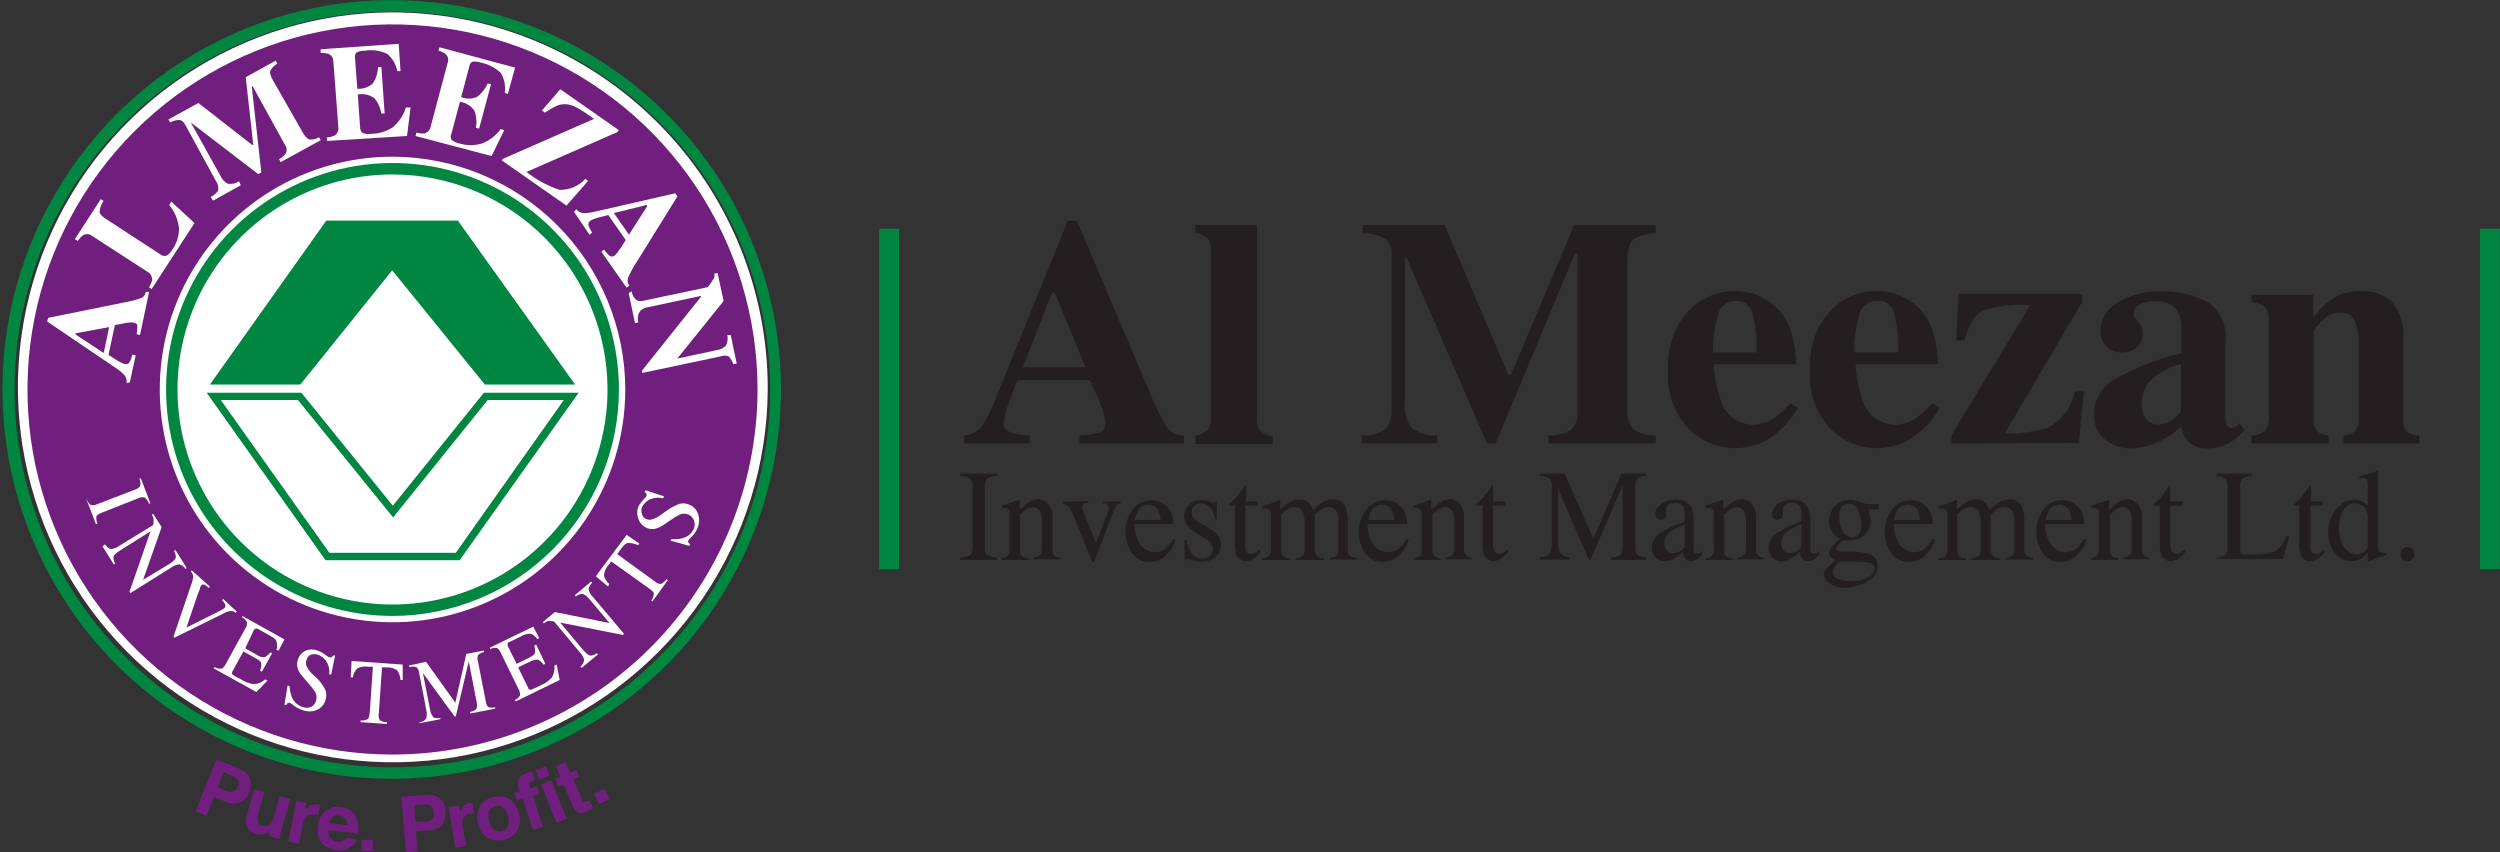 <svg width="176" height="60" viewBox="0 0 176 60" fill="none" xmlns="http://www.w3.org/2000/svg">
<rect x="0" y="0" width="176" height="60" fill="#333333" stroke="none"/>
<g clip-path="url(#clip0_4355_34910)">
<g clip-path="url(#clip1_4355_34910)">
<path d="M54.048 27.495C54.003 32.706 52.417 37.787 49.49 42.098C46.562 46.409 42.424 49.757 37.598 51.72C32.771 53.683 27.471 54.173 22.367 53.129C17.262 52.085 12.58 49.553 8.912 45.852C5.243 42.152 2.752 37.448 1.752 32.334C0.752 27.219 1.288 21.923 3.292 17.113C5.296 12.303 8.679 8.194 13.014 5.303C17.35 2.412 22.444 0.87 27.654 0.87C31.136 0.882 34.581 1.582 37.792 2.927C41.004 4.272 43.919 6.238 46.37 8.711C48.821 11.183 50.761 14.115 52.079 17.338C53.396 20.562 54.066 24.013 54.048 27.495Z" fill="white"/>
<path fill-rule="evenodd" clip-rule="evenodd" d="M2.076 27.419C2.076 22.362 3.575 17.418 6.385 13.212C9.194 9.007 13.187 5.73 17.859 3.794C22.531 1.859 27.672 1.352 32.632 2.339C37.592 3.326 42.148 5.761 45.723 9.337C49.299 12.914 51.734 17.47 52.721 22.43C53.707 27.391 53.201 32.532 51.266 37.205C49.331 41.877 46.053 45.871 41.849 48.681C37.644 51.491 32.701 52.991 27.644 52.991C20.864 52.988 14.362 50.293 9.568 45.498C4.773 40.703 2.079 34.2 2.076 27.419Z" fill="#711F7E"/>
<path d="M27.643 53.121C22.56 53.123 17.591 51.618 13.363 48.795C9.136 45.972 5.84 41.959 3.893 37.262C1.947 32.566 1.436 27.398 2.427 22.412C3.417 17.425 5.864 12.845 9.457 9.249C13.051 5.653 17.63 3.205 22.615 2.212C27.601 1.219 32.768 1.728 37.465 3.673C42.161 5.618 46.175 8.912 48.999 13.139C51.824 17.366 53.331 22.335 53.331 27.419C53.325 34.232 50.618 40.764 45.802 45.583C40.986 50.401 34.456 53.112 27.643 53.121ZM27.643 1.967C22.609 1.963 17.687 3.452 13.499 6.246C9.311 9.04 6.046 13.014 4.117 17.664C2.187 22.314 1.68 27.433 2.659 32.371C3.639 37.31 6.061 41.847 9.619 45.409C13.177 48.97 17.712 51.397 22.649 52.38C27.586 53.364 32.704 52.861 37.356 50.936C42.007 49.01 45.983 45.748 48.78 41.562C51.577 37.376 53.071 32.454 53.071 27.419C53.068 20.674 50.389 14.205 45.621 9.433C40.854 4.661 34.388 1.976 27.643 1.967Z" fill="#711F7E"/>
<path d="M11.138 27.419C11.138 24.154 12.106 20.962 13.919 18.248C15.733 15.533 18.311 13.417 21.327 12.168C24.343 10.918 27.662 10.591 30.864 11.228C34.065 11.865 37.006 13.438 39.315 15.746C41.623 18.055 43.195 20.996 43.832 24.198C44.469 27.401 44.142 30.72 42.893 33.736C41.644 36.753 39.528 39.331 36.814 41.145C34.099 42.959 30.908 43.927 27.643 43.927C23.267 43.924 19.07 42.184 15.975 39.089C12.88 35.993 11.141 31.796 11.138 27.419Z" fill="white"/>
<path d="M27.644 44.068C24.351 44.073 21.13 43.1 18.389 41.273C15.649 39.446 13.512 36.847 12.248 33.806C10.985 30.764 10.652 27.416 11.292 24.184C11.932 20.953 13.516 17.985 15.843 15.654C18.171 13.323 21.137 11.736 24.366 11.091C27.596 10.447 30.945 10.776 33.988 12.035C37.031 13.295 39.632 15.429 41.462 18.167C43.292 20.905 44.269 24.125 44.269 27.419C44.266 31.83 42.514 36.06 39.398 39.181C36.281 42.302 32.054 44.06 27.644 44.068ZM27.644 11.031C24.402 11.029 21.233 11.988 18.537 13.787C15.841 15.587 13.739 18.146 12.497 21.14C11.255 24.134 10.929 27.43 11.56 30.61C12.191 33.789 13.751 36.711 16.042 39.004C18.334 41.297 21.253 42.859 24.432 43.492C27.611 44.125 30.906 43.801 33.901 42.561C36.896 41.321 39.456 39.221 41.257 36.525C43.058 33.83 44.019 30.661 44.019 27.419C44.014 23.076 42.287 18.913 39.217 15.841C36.148 12.769 31.986 11.04 27.644 11.031Z" fill="#711F7E"/>
<path d="M27.644 54.827C22.221 54.84 16.916 53.243 12.401 50.239C7.886 47.236 4.363 42.96 2.279 37.953C0.194 32.946 -0.358 27.433 0.692 22.112C1.743 16.791 4.347 11.901 8.177 8.061C12.007 4.222 16.89 1.605 22.208 0.542C27.526 -0.521 33.039 0.018 38.051 2.091C43.062 4.163 47.346 7.676 50.36 12.185C53.374 16.694 54.983 21.995 54.983 27.419C54.974 34.674 52.093 41.63 46.97 46.767C41.846 51.903 34.898 54.801 27.644 54.827ZM27.644 0.815C22.382 0.811 17.237 2.367 12.859 5.288C8.482 8.209 5.069 12.362 3.052 17.223C1.036 22.084 0.506 27.433 1.53 32.596C2.554 37.758 5.086 42.5 8.805 46.223C12.524 49.946 17.264 52.482 22.424 53.51C27.585 54.538 32.935 54.013 37.796 52C42.658 49.987 46.814 46.577 49.738 42.201C52.662 37.826 54.222 32.681 54.222 27.419C54.217 20.369 51.415 13.608 46.433 8.621C41.45 3.634 34.693 0.826 27.644 0.815Z" fill="#008641"/>
<path d="M27.643 43.362C24.49 43.364 21.407 42.431 18.784 40.68C16.162 38.929 14.117 36.44 12.908 33.527C11.7 30.614 11.383 27.409 11.997 24.315C12.611 21.222 14.128 18.38 16.357 16.149C18.586 13.919 21.426 12.399 24.519 11.783C27.611 11.167 30.817 11.482 33.73 12.689C36.644 13.895 39.134 15.938 40.886 18.56C42.638 21.182 43.573 24.265 43.573 27.419C43.571 31.644 41.892 35.696 38.905 38.685C35.919 41.674 31.869 43.356 27.643 43.362ZM27.643 12.28C24.649 12.278 21.722 13.164 19.231 14.826C16.74 16.488 14.799 18.852 13.651 21.618C12.504 24.384 12.203 27.428 12.786 30.366C13.368 33.303 14.809 36.001 16.926 38.12C19.042 40.238 21.739 41.681 24.676 42.266C27.612 42.851 30.656 42.552 33.423 41.406C36.189 40.261 38.554 38.32 40.218 35.831C41.881 33.341 42.769 30.413 42.769 27.419C42.764 23.407 41.168 19.562 38.333 16.724C35.498 13.887 31.654 12.289 27.643 12.28Z" fill="#008641"/>
<path d="M32.359 39.438H22.917L14.55 27.647H21.211L21.287 27.734L27.654 35.602L34.066 27.647H40.737L32.359 39.438ZM23.188 38.917H32.088L39.694 28.158H34.337L27.676 36.428L20.972 28.158H15.539L23.188 38.917Z" fill="#008641"/>
<path fill-rule="evenodd" clip-rule="evenodd" d="M32.229 15.66L40.238 26.941H34.196L27.622 18.823L21.091 26.941H15.05L23.058 15.66H32.229Z" fill="#008641"/>
<path d="M40.487 27.071H34.131L27.611 19.029L21.145 27.071H14.778L22.971 15.53H32.272V15.584L40.487 27.071ZM34.25 26.81H39.987L32.164 15.791H23.123L15.299 26.81H21.026L27.622 18.616L34.25 26.81Z" fill="#008641"/>
<path fill-rule="evenodd" clip-rule="evenodd" d="M6.085 35.113C6.146 35.28 6.247 35.429 6.378 35.548C6.535 35.59 6.702 35.57 6.846 35.493L9.497 34.472C9.714 34.385 9.845 34.298 9.877 34.2C9.904 34.026 9.877 33.848 9.801 33.69H9.921L10.595 35.45H10.486C10.431 35.283 10.329 35.136 10.193 35.026C10.036 34.983 9.868 35.003 9.725 35.081L7.172 36.091C6.944 36.178 6.813 36.276 6.781 36.363C6.766 36.54 6.792 36.719 6.857 36.885H6.748L6.074 35.124L6.085 35.113Z" fill="white"/>
<path fill-rule="evenodd" clip-rule="evenodd" d="M7.389 38.319C7.552 38.536 7.693 38.645 7.813 38.656C8.03 38.631 8.236 38.549 8.411 38.417L10.801 36.95V36.83C10.825 36.727 10.825 36.619 10.801 36.515C10.785 36.418 10.748 36.325 10.693 36.243L10.79 36.178L11.377 37.113L10.073 40.819L11.877 39.732C12.181 39.547 12.344 39.384 12.377 39.243C12.382 39.081 12.337 38.921 12.246 38.786L12.355 38.721L13.148 39.993L13.05 40.047C12.951 39.9 12.806 39.789 12.638 39.732C12.415 39.747 12.203 39.831 12.029 39.971L9.182 41.753L9.117 41.656L10.595 37.406L8.487 38.732C8.193 38.906 8.019 39.069 7.987 39.221C7.983 39.378 8.024 39.533 8.106 39.667L8.009 39.732L7.215 38.46L7.389 38.319Z" fill="white"/>
<path fill-rule="evenodd" clip-rule="evenodd" d="M14.778 41.297L14.702 41.395C14.625 41.314 14.537 41.244 14.441 41.188C14.406 41.159 14.362 41.143 14.316 41.143C14.27 41.143 14.226 41.159 14.191 41.188C14.139 41.244 14.102 41.311 14.082 41.384C14.082 41.482 13.985 41.645 13.909 41.873L13.126 44.177L15.419 43.036L15.68 42.894C15.733 42.867 15.781 42.83 15.821 42.786C15.853 42.745 15.87 42.696 15.87 42.644C15.87 42.593 15.853 42.543 15.821 42.503C15.775 42.41 15.712 42.325 15.636 42.253L15.712 42.166L16.669 43.057L16.593 43.144C16.512 43.069 16.409 43.023 16.299 43.014C16.107 43.019 15.919 43.075 15.756 43.177L12.279 44.894L12.213 44.829L13.452 41.188C13.534 40.987 13.585 40.774 13.604 40.558C13.582 40.434 13.521 40.319 13.43 40.232L13.507 40.156L14.778 41.297Z" fill="white"/>
<path fill-rule="evenodd" clip-rule="evenodd" d="M15.115 46.97C15.259 47.044 15.42 47.081 15.582 47.078C15.669 47.078 15.778 46.948 15.897 46.742L17.266 44.253C17.357 44.127 17.403 43.974 17.397 43.818C17.323 43.67 17.205 43.549 17.06 43.471V43.362L20.026 45.014L19.602 45.818L19.461 45.742C19.528 45.548 19.528 45.338 19.461 45.144C19.461 45.025 19.222 44.872 18.896 44.688L18.136 44.264C18.079 44.243 18.018 44.243 17.962 44.264C17.918 44.3 17.881 44.345 17.853 44.394L17.266 45.644L18.114 46.122C18.265 46.231 18.45 46.281 18.635 46.264C18.791 46.184 18.925 46.069 19.027 45.927L19.157 45.992L18.44 47.285L18.309 47.209C18.386 47.05 18.412 46.872 18.386 46.698C18.386 46.59 18.255 46.47 17.994 46.34L17.136 45.861L16.375 47.242C16.347 47.279 16.332 47.325 16.332 47.372C16.332 47.419 16.347 47.465 16.375 47.502C16.56 47.621 16.752 47.726 16.951 47.818C17.224 47.995 17.532 48.114 17.853 48.165C18.156 48.155 18.446 48.035 18.668 47.828L18.831 47.915L18.049 48.719L15.028 47.046L15.115 46.97Z" fill="white"/>
<path fill-rule="evenodd" clip-rule="evenodd" d="M20.385 48.307C20.398 48.571 20.453 48.831 20.548 49.078C20.616 49.245 20.721 49.394 20.854 49.514C20.988 49.635 21.147 49.723 21.319 49.774C21.501 49.844 21.703 49.844 21.884 49.774C21.975 49.728 22.054 49.664 22.118 49.585C22.182 49.506 22.228 49.415 22.254 49.317C22.312 49.122 22.292 48.912 22.2 48.73C22.059 48.52 21.903 48.32 21.732 48.133L21.298 47.622C21.184 47.498 21.089 47.359 21.015 47.209C20.909 46.989 20.886 46.738 20.95 46.503C20.988 46.357 21.056 46.221 21.15 46.103C21.243 45.985 21.36 45.888 21.493 45.818C21.637 45.755 21.793 45.723 21.95 45.723C22.107 45.723 22.262 45.755 22.406 45.818C22.574 45.88 22.732 45.968 22.873 46.079C22.967 46.156 23.069 46.221 23.178 46.274C23.233 46.296 23.296 46.296 23.351 46.274C23.393 46.236 23.429 46.192 23.46 46.144H23.59L23.319 47.481H23.178C23.22 47.145 23.139 46.805 22.949 46.524C22.807 46.323 22.606 46.171 22.373 46.09C22.215 46.035 22.043 46.035 21.884 46.09C21.81 46.122 21.743 46.171 21.691 46.233C21.638 46.296 21.6 46.369 21.58 46.448C21.526 46.592 21.526 46.75 21.58 46.894C21.665 47.074 21.778 47.24 21.917 47.383L22.384 47.818C22.599 48.051 22.778 48.315 22.917 48.6C22.991 48.822 22.991 49.062 22.917 49.285C22.873 49.438 22.795 49.58 22.69 49.7C22.585 49.821 22.455 49.916 22.308 49.98C21.985 50.113 21.624 50.117 21.298 49.991C21.096 49.926 20.906 49.831 20.733 49.709C20.637 49.623 20.531 49.55 20.418 49.491C20.392 49.478 20.364 49.471 20.336 49.471C20.308 49.471 20.28 49.478 20.255 49.491C20.216 49.528 20.186 49.572 20.168 49.622H20.026L20.244 48.263L20.385 48.307Z" fill="white"/>
<path fill-rule="evenodd" clip-rule="evenodd" d="M24.753 46.535L28.35 46.785V47.872H28.198C28.184 47.626 28.101 47.389 27.959 47.187C27.747 47.046 27.496 46.974 27.241 46.981H26.894L26.666 50.241C26.632 50.401 26.659 50.568 26.742 50.708C26.896 50.791 27.067 50.839 27.241 50.85V50.969L25.383 50.839V50.719C25.56 50.742 25.739 50.707 25.894 50.621C25.97 50.556 26.014 50.393 26.035 50.111L26.253 46.937H25.905C25.653 46.895 25.395 46.933 25.166 47.046C24.988 47.217 24.873 47.443 24.84 47.687H24.688L24.753 46.535Z" fill="white"/>
<path fill-rule="evenodd" clip-rule="evenodd" d="M29.534 50.86C29.717 50.827 29.882 50.731 30.001 50.589C30.061 50.375 30.061 50.15 30.001 49.937L29.512 47.393C29.503 47.233 29.433 47.081 29.317 46.97C29.151 46.914 28.972 46.914 28.806 46.97V46.85L29.991 46.589L32.055 49.469L32.827 46.035L34.076 45.796V45.905C33.917 45.934 33.769 46.009 33.653 46.122C33.599 46.269 33.599 46.431 33.653 46.578L34.196 49.361C34.207 49.519 34.272 49.668 34.38 49.784C34.536 49.832 34.703 49.832 34.859 49.784V49.893L33.098 50.23V50.121C33.348 50.056 33.5 49.98 33.544 49.893C33.596 49.723 33.596 49.541 33.544 49.371L33.001 46.557L32.088 50.436H32.001L29.773 47.383L30.262 49.882C30.284 50.119 30.379 50.343 30.534 50.523C30.686 50.571 30.849 50.571 31.001 50.523V50.632L29.534 50.914V50.86Z" fill="white"/>
<path fill-rule="evenodd" clip-rule="evenodd" d="M36.249 49.285C36.393 49.211 36.517 49.103 36.608 48.97C36.628 48.814 36.594 48.657 36.51 48.524L35.261 45.97C35.163 45.764 35.065 45.644 34.978 45.622C34.815 45.597 34.647 45.623 34.5 45.699V45.59L37.542 44.112L37.966 44.927L37.814 44.992C37.713 44.814 37.551 44.679 37.358 44.612C37.107 44.607 36.86 44.679 36.651 44.818L35.88 45.188C35.793 45.188 35.75 45.275 35.739 45.307C35.728 45.361 35.728 45.416 35.739 45.47L36.369 46.731L37.249 46.307C37.488 46.188 37.63 46.068 37.662 45.97C37.687 45.794 37.668 45.615 37.608 45.449L37.749 45.383L38.39 46.731L38.26 46.796C38.167 46.645 38.036 46.521 37.879 46.438C37.771 46.438 37.608 46.438 37.358 46.557L36.478 46.981L37.173 48.404C37.173 48.513 37.293 48.568 37.38 48.557C37.603 48.473 37.821 48.375 38.032 48.263C38.334 48.14 38.608 47.955 38.836 47.72C38.997 47.464 39.066 47.161 39.031 46.861L39.194 46.785L39.401 47.872L36.304 49.383L36.249 49.285Z" fill="white"/>
<path fill-rule="evenodd" clip-rule="evenodd" d="M40.857 46.926C41.001 46.813 41.098 46.651 41.129 46.47C41.074 46.255 40.961 46.059 40.803 45.905L38.988 43.731H38.857C38.754 43.709 38.646 43.709 38.542 43.731C38.452 43.769 38.367 43.82 38.292 43.884L38.216 43.797L39.053 43.09L42.91 43.862L41.541 42.232C41.313 41.96 41.129 41.819 40.976 41.808C40.816 41.823 40.664 41.888 40.542 41.993L40.466 41.906L41.617 40.938L41.694 41.036C41.554 41.147 41.461 41.306 41.433 41.482C41.481 41.699 41.595 41.896 41.759 42.047L43.932 44.623L43.845 44.699L39.433 43.829L41.031 45.731C41.263 46.006 41.447 46.148 41.585 46.155C41.745 46.145 41.897 46.084 42.02 45.981L42.096 46.068L40.944 47.024L40.857 46.926Z" fill="white"/>
<path fill-rule="evenodd" clip-rule="evenodd" d="M41.943 40.569L44.117 37.656L45.008 38.265L44.921 38.384C44.703 38.271 44.459 38.218 44.214 38.232C44.062 38.232 43.877 38.395 43.66 38.721L43.454 39.015L46.094 40.927C46.152 40.986 46.222 41.033 46.298 41.065C46.375 41.097 46.457 41.113 46.54 41.112C46.69 41.03 46.82 40.915 46.92 40.775L47.018 40.84L45.931 42.34L45.844 42.275C45.957 42.136 46.022 41.965 46.029 41.786C46.029 41.688 45.899 41.569 45.67 41.406L43.03 39.526L42.813 39.808C42.646 40 42.544 40.24 42.519 40.493C42.568 40.735 42.699 40.954 42.889 41.112L42.813 41.297L41.943 40.569Z" fill="white"/>
<path fill-rule="evenodd" clip-rule="evenodd" d="M47.279 37.95C47.542 37.976 47.807 37.954 48.061 37.885C48.238 37.84 48.401 37.755 48.539 37.636C48.676 37.517 48.785 37.368 48.855 37.2C48.924 37.022 48.924 36.824 48.855 36.646C48.824 36.549 48.772 36.461 48.702 36.388C48.632 36.315 48.547 36.258 48.453 36.222C48.36 36.182 48.26 36.161 48.159 36.161C48.058 36.161 47.959 36.182 47.866 36.222C47.638 36.334 47.42 36.464 47.214 36.613L46.725 36.95C46.587 37.045 46.437 37.122 46.279 37.178C46.045 37.271 45.785 37.271 45.551 37.178C45.415 37.121 45.291 37.037 45.189 36.93C45.086 36.824 45.006 36.697 44.954 36.559C44.893 36.414 44.861 36.259 44.861 36.102C44.861 35.946 44.893 35.79 44.954 35.646C45.033 35.484 45.14 35.337 45.269 35.211L45.508 34.94C45.521 34.912 45.528 34.883 45.528 34.852C45.528 34.822 45.521 34.793 45.508 34.766C45.477 34.714 45.437 34.67 45.388 34.635L45.443 34.516L46.747 34.94L46.681 35.081C46.349 34.998 45.999 35.036 45.693 35.189C45.477 35.308 45.302 35.49 45.193 35.711C45.139 35.866 45.139 36.034 45.193 36.189C45.213 36.27 45.252 36.344 45.307 36.407C45.362 36.469 45.431 36.517 45.508 36.548C45.651 36.602 45.81 36.602 45.953 36.548C46.142 36.488 46.318 36.396 46.475 36.276L47.018 35.896C47.279 35.713 47.565 35.566 47.866 35.461C48.096 35.412 48.337 35.438 48.55 35.537C48.696 35.6 48.825 35.694 48.93 35.812C49.035 35.931 49.113 36.07 49.159 36.222C49.259 36.561 49.228 36.926 49.072 37.243C48.988 37.439 48.866 37.617 48.713 37.765C48.621 37.847 48.538 37.938 48.464 38.037C48.448 38.061 48.44 38.089 48.44 38.118C48.44 38.147 48.448 38.175 48.464 38.2C48.498 38.242 48.538 38.278 48.583 38.308L48.518 38.428L47.203 38.059L47.279 37.95Z" fill="white"/>
<path fill-rule="evenodd" clip-rule="evenodd" d="M7.683 23.029L5.325 23.463V23.55L7.302 24.854L7.683 23.029ZM8.91 26.963C8.928 26.853 8.919 26.741 8.885 26.635C8.851 26.529 8.793 26.433 8.715 26.354C8.5 26.147 8.263 25.965 8.009 25.811L3.325 22.637L3.39 22.377L8.747 21.29C9.15 21.224 9.547 21.122 9.932 20.985C10.02 20.949 10.097 20.889 10.155 20.813C10.212 20.736 10.248 20.646 10.258 20.551H10.497L9.856 23.583L9.617 23.529C9.66 23.329 9.678 23.124 9.671 22.92C9.671 22.811 9.552 22.746 9.399 22.713C9.281 22.691 9.159 22.691 9.041 22.713C8.927 22.724 8.815 22.742 8.704 22.768L8.085 22.887L7.639 24.985L8.302 25.409C8.457 25.508 8.625 25.584 8.802 25.637C8.943 25.637 9.052 25.637 9.16 25.43C9.234 25.283 9.285 25.125 9.312 24.963L9.552 25.017L9.139 26.919L8.91 26.963Z" fill="white"/>
<path fill-rule="evenodd" clip-rule="evenodd" d="M10.486 20.214C10.601 20.059 10.679 19.881 10.714 19.692C10.714 19.579 10.684 19.468 10.627 19.37C10.57 19.273 10.487 19.192 10.388 19.138L6.498 16.616C6.413 16.546 6.309 16.501 6.199 16.487C6.09 16.474 5.978 16.492 5.879 16.54C5.716 16.651 5.578 16.796 5.476 16.964L5.27 16.834L7.096 14.019L7.291 14.149C7.134 14.371 7.037 14.629 7.009 14.899C7.009 15.062 7.182 15.247 7.508 15.443L11.29 17.91C11.35 17.962 11.423 17.997 11.501 18.012C11.579 18.028 11.66 18.022 11.735 17.997C11.917 17.875 12.066 17.71 12.17 17.518C12.448 17.095 12.599 16.601 12.605 16.095C12.545 15.483 12.303 14.904 11.909 14.432L12.061 14.193L13.691 15.704L10.671 20.355L10.486 20.214Z" fill="white"/>
<path fill-rule="evenodd" clip-rule="evenodd" d="M14.832 13.867C15.147 13.693 15.332 13.519 15.365 13.356C15.391 13.153 15.34 12.948 15.223 12.78L13.05 8.803C12.92 8.575 12.779 8.455 12.637 8.444C12.406 8.451 12.179 8.51 11.975 8.618L11.855 8.412L13.963 7.249L17.755 10.205H17.831L17.299 5.434L19.407 4.271L19.526 4.477C19.322 4.592 19.152 4.761 19.038 4.967C18.972 5.108 19.038 5.336 19.222 5.662L21.298 9.303C21.472 9.607 21.635 9.781 21.787 9.824C22.023 9.84 22.258 9.784 22.46 9.661L22.58 9.868L19.766 11.411L19.646 11.204C19.841 11.096 20.012 10.948 20.146 10.77C20.18 10.67 20.189 10.563 20.172 10.459C20.155 10.354 20.112 10.256 20.048 10.172L17.788 6.075H17.723L18.396 12.139L18.179 12.259L13.431 8.618L15.539 12.411C15.642 12.632 15.813 12.815 16.028 12.932C16.308 12.982 16.597 12.92 16.832 12.759L16.951 13.041L14.995 14.128L14.832 13.867Z" fill="white"/>
<path fill-rule="evenodd" clip-rule="evenodd" d="M23.015 9.922V9.672C23.216 9.669 23.414 9.617 23.591 9.52C23.677 9.453 23.744 9.365 23.784 9.263C23.824 9.162 23.836 9.052 23.819 8.944L23.471 4.347C23.474 4.236 23.447 4.127 23.391 4.031C23.335 3.935 23.254 3.856 23.156 3.804C22.968 3.739 22.768 3.713 22.569 3.728V3.467L28.068 3.086L28.198 5.01H27.97C27.882 4.535 27.632 4.105 27.264 3.793C26.76 3.553 26.194 3.477 25.645 3.575C25.451 3.569 25.26 3.614 25.09 3.706C25.047 3.756 25.016 3.815 24.999 3.879C24.982 3.943 24.98 4.01 24.992 4.075L25.155 6.249C25.352 6.264 25.55 6.238 25.736 6.175C25.923 6.111 26.095 6.011 26.242 5.879C26.472 5.538 26.6 5.139 26.612 4.727H26.851L27.079 7.988H26.84C26.786 7.584 26.612 7.205 26.34 6.901C26.174 6.784 25.987 6.702 25.789 6.659C25.591 6.616 25.387 6.613 25.188 6.651L25.351 8.955C25.347 9.033 25.362 9.112 25.394 9.184C25.426 9.255 25.475 9.318 25.536 9.368C25.743 9.435 25.962 9.453 26.177 9.422C26.699 9.409 27.206 9.251 27.644 8.966C28.087 8.601 28.412 8.113 28.578 7.564H28.904L28.654 9.574L23.015 9.922Z" fill="white"/>
<path fill-rule="evenodd" clip-rule="evenodd" d="M29.252 9.575L29.317 9.335C29.511 9.391 29.714 9.41 29.915 9.39C30.018 9.353 30.11 9.289 30.18 9.205C30.251 9.121 30.298 9.02 30.317 8.912L31.512 4.434C31.555 4.332 31.567 4.22 31.545 4.112C31.524 4.003 31.471 3.904 31.393 3.826C31.239 3.703 31.061 3.614 30.871 3.565L30.936 3.326L36.261 4.76L35.75 6.619L35.533 6.521C35.603 6.043 35.507 5.556 35.261 5.141C34.863 4.757 34.36 4.499 33.816 4.402C33.636 4.334 33.441 4.315 33.251 4.347C33.194 4.38 33.145 4.425 33.109 4.48C33.074 4.535 33.051 4.597 33.044 4.662L32.468 6.836C32.816 6.978 33.207 6.978 33.555 6.836C33.899 6.591 34.169 6.256 34.337 5.869L34.566 5.934L33.729 9.053L33.501 8.999C33.582 8.591 33.544 8.168 33.392 7.781C33.273 7.616 33.123 7.476 32.949 7.37C32.776 7.264 32.583 7.193 32.381 7.162L31.784 9.401C31.747 9.467 31.727 9.542 31.727 9.618C31.727 9.694 31.747 9.769 31.784 9.835C31.953 9.975 32.155 10.069 32.371 10.107C32.875 10.253 33.41 10.253 33.914 10.107C34.449 9.904 34.914 9.549 35.25 9.086L35.5 9.162L34.609 10.987L29.252 9.575Z" fill="white"/>
<path fill-rule="evenodd" clip-rule="evenodd" d="M35.424 11.172L41.824 8.368C41.237 7.955 40.875 7.716 40.737 7.651C40.63 7.584 40.517 7.526 40.401 7.477C40.06 7.32 39.673 7.293 39.314 7.401C38.979 7.54 38.661 7.718 38.369 7.933L38.151 7.781L39.444 6.281L43.563 9.161L43.476 9.292L37.065 12.106C37.761 12.658 38.548 13.084 39.39 13.367C39.73 13.376 40.068 13.312 40.382 13.179C40.695 13.046 40.975 12.847 41.205 12.595L41.4 12.737L39.879 14.475L35.326 11.291L35.424 11.172Z" fill="white"/>
<path fill-rule="evenodd" clip-rule="evenodd" d="M44.28 16.519L45.573 14.498L45.519 14.432L43.215 14.998L44.28 16.519ZM40.575 14.737C40.643 14.823 40.731 14.893 40.831 14.94C40.931 14.987 41.04 15.011 41.151 15.008C41.448 14.989 41.742 14.941 42.031 14.867L47.54 13.606L47.692 13.824L44.802 18.475C44.574 18.819 44.378 19.183 44.215 19.562C44.182 19.655 44.174 19.755 44.191 19.852C44.209 19.949 44.25 20.04 44.313 20.116L44.106 20.247L42.335 17.714L42.531 17.573C42.644 17.745 42.783 17.899 42.943 18.03C43 18.056 43.064 18.065 43.126 18.055C43.188 18.046 43.245 18.018 43.291 17.975C43.377 17.897 43.453 17.809 43.519 17.714C43.519 17.638 43.65 17.541 43.715 17.432L44.052 16.899L42.824 15.139L42.052 15.334C41.876 15.377 41.708 15.447 41.553 15.541C41.492 15.586 41.45 15.651 41.432 15.724C41.414 15.798 41.422 15.875 41.455 15.943C41.516 16.097 41.597 16.243 41.694 16.378L41.498 16.519L40.412 14.911L40.575 14.737Z" fill="white"/>
<path fill-rule="evenodd" clip-rule="evenodd" d="M44.476 20.518C44.505 20.765 44.63 20.991 44.823 21.148C45.009 21.216 45.213 21.216 45.399 21.148L49.833 20.214C49.995 20.006 50.143 19.788 50.278 19.562C50.311 19.467 50.311 19.363 50.278 19.268L50.517 19.214L50.941 21.192L47.681 25.245L50.463 24.648C50.706 24.618 50.932 24.507 51.104 24.332C51.225 24.102 51.26 23.836 51.202 23.583H51.441L51.865 25.593L51.626 25.648C51.562 25.442 51.454 25.253 51.31 25.093C51.123 25.016 50.912 25.016 50.724 25.093L45.204 26.256V26.082L49.344 20.898V20.833L45.671 21.616C45.459 21.64 45.258 21.727 45.095 21.866C45.003 21.98 44.941 22.115 44.914 22.259C44.888 22.404 44.897 22.552 44.943 22.692L44.704 22.746L44.258 20.627L44.476 20.518Z" fill="white"/>
<path d="M16.832 56.512C16.491 56.605 16.128 56.57 15.81 56.414L15.061 56.11L14.528 57.425L13.768 57.109L15.235 53.469L16.799 54.099C17.116 54.214 17.381 54.437 17.549 54.729C17.623 54.886 17.662 55.056 17.662 55.229C17.662 55.402 17.623 55.573 17.549 55.729C17.499 55.907 17.409 56.07 17.284 56.206C17.159 56.342 17.004 56.447 16.832 56.512ZM16.777 54.968C16.698 54.837 16.575 54.737 16.43 54.686L15.745 54.338L15.311 55.425L15.995 55.708C16.143 55.761 16.304 55.761 16.451 55.708C16.523 55.671 16.587 55.62 16.64 55.559C16.692 55.497 16.731 55.426 16.756 55.349C16.791 55.282 16.811 55.209 16.815 55.134C16.819 55.059 16.806 54.984 16.777 54.914V54.968Z" fill="#711F7E"/>
<path d="M18.614 55.762L18.136 57.446C18.113 57.568 18.113 57.694 18.136 57.816C18.15 57.897 18.189 57.972 18.247 58.03C18.306 58.088 18.38 58.127 18.462 58.142C18.566 58.182 18.681 58.19 18.79 58.162C18.899 58.135 18.997 58.075 19.07 57.989C19.159 57.864 19.225 57.724 19.266 57.577L19.689 56.055L20.428 56.262L19.635 59.054L18.929 58.859L19.038 58.457L18.962 58.522L18.842 58.609C18.722 58.681 18.588 58.725 18.448 58.738C18.309 58.752 18.169 58.733 18.038 58.685C17.865 58.656 17.705 58.574 17.579 58.452C17.453 58.33 17.366 58.172 17.331 58C17.297 57.743 17.326 57.482 17.419 57.24L17.897 55.555L18.614 55.762Z" fill="#711F7E"/>
<path d="M22.471 56.609H22.536L22.384 57.37H22.254H22.167C22.051 57.335 21.928 57.332 21.811 57.363C21.694 57.394 21.587 57.456 21.504 57.544C21.406 57.691 21.343 57.858 21.319 58.033L21.048 59.402L20.298 59.25L20.863 56.403L21.58 56.533L21.482 57.033C21.589 56.907 21.714 56.798 21.852 56.707C22.034 56.618 22.241 56.594 22.439 56.642L22.471 56.609Z" fill="#711F7E"/>
<path d="M24.612 57.011C24.802 57.126 24.957 57.291 25.058 57.489C25.157 57.681 25.213 57.893 25.221 58.109C25.233 58.301 25.233 58.493 25.221 58.685L23.123 58.435C23.104 58.554 23.114 58.676 23.154 58.79C23.194 58.904 23.262 59.006 23.352 59.087C23.468 59.178 23.607 59.234 23.754 59.25C23.904 59.275 24.059 59.244 24.188 59.163C24.259 59.115 24.319 59.052 24.362 58.978L25.134 59.076C25.074 59.267 24.956 59.434 24.797 59.554C24.639 59.683 24.456 59.777 24.259 59.829C24.062 59.882 23.857 59.892 23.656 59.859C23.287 59.808 22.944 59.64 22.678 59.38C22.54 59.215 22.442 59.02 22.392 58.811C22.341 58.602 22.338 58.384 22.384 58.174C22.395 57.966 22.448 57.763 22.54 57.576C22.631 57.39 22.759 57.223 22.917 57.087C23.07 56.97 23.245 56.885 23.432 56.838C23.619 56.791 23.814 56.784 24.003 56.816C24.217 56.841 24.424 56.907 24.612 57.011ZM23.406 57.522C23.277 57.631 23.189 57.781 23.156 57.946L24.449 58.098C24.459 58.013 24.452 57.927 24.428 57.844C24.403 57.762 24.363 57.686 24.308 57.62C24.194 57.499 24.039 57.425 23.873 57.413C23.792 57.398 23.709 57.4 23.628 57.419C23.548 57.438 23.472 57.473 23.406 57.522Z" fill="#711F7E"/>
<path d="M25.449 59.12H26.253V59.913H25.449V59.12Z" fill="#711F7E"/>
<path d="M31.077 58.109C30.808 58.341 30.465 58.468 30.11 58.468L29.284 58.533L29.393 59.935L28.578 60L28.252 56.077L29.991 55.957C30.328 55.914 30.669 56 30.947 56.196C31.079 56.309 31.184 56.449 31.256 56.606C31.327 56.764 31.363 56.936 31.36 57.109C31.387 57.286 31.376 57.467 31.327 57.64C31.279 57.812 31.193 57.972 31.077 58.109ZM30.349 56.74C30.216 56.658 30.059 56.623 29.904 56.642L29.165 56.696L29.241 57.848H29.98C30.14 57.842 30.294 57.781 30.414 57.674C30.465 57.611 30.501 57.537 30.522 57.459C30.543 57.38 30.547 57.298 30.534 57.218C30.538 57.126 30.519 57.034 30.479 56.95C30.439 56.867 30.38 56.795 30.306 56.74H30.349Z" fill="#711F7E"/>
<path d="M33.25 56.511L33.37 57.283H33.153C33.03 57.285 32.911 57.323 32.811 57.393C32.71 57.463 32.633 57.56 32.588 57.674C32.548 57.846 32.548 58.024 32.588 58.196L32.805 59.565L32.044 59.685L31.588 56.816L32.305 56.696L32.381 57.207C32.44 57.046 32.524 56.895 32.631 56.761C32.766 56.612 32.952 56.519 33.153 56.501L33.25 56.511Z" fill="#711F7E"/>
<path d="M36.445 58.424C36.225 58.78 35.874 59.035 35.467 59.135C35.061 59.234 34.632 59.17 34.272 58.957C33.955 58.715 33.735 58.368 33.653 57.979C33.553 57.598 33.587 57.195 33.75 56.838C33.845 56.649 33.983 56.486 34.153 56.362C34.323 56.237 34.52 56.154 34.728 56.12C34.928 56.058 35.14 56.043 35.347 56.075C35.554 56.107 35.752 56.186 35.924 56.305C36.232 56.553 36.446 56.898 36.532 57.283C36.647 57.661 36.616 58.068 36.445 58.424ZM35.761 58.163C35.837 57.938 35.837 57.694 35.761 57.468C35.718 57.234 35.6 57.02 35.424 56.859C35.35 56.796 35.261 56.753 35.166 56.734C35.071 56.715 34.973 56.721 34.88 56.751C34.784 56.769 34.693 56.81 34.616 56.871C34.538 56.931 34.476 57.009 34.435 57.098C34.359 57.324 34.359 57.568 34.435 57.794C34.483 58.029 34.6 58.245 34.772 58.413C34.849 58.473 34.94 58.513 35.037 58.53C35.133 58.547 35.233 58.541 35.326 58.511C35.422 58.494 35.511 58.453 35.587 58.392C35.663 58.331 35.723 58.253 35.761 58.163Z" fill="#711F7E"/>
<path d="M37.315 54.338H37.467L37.663 54.925L37.456 54.99C37.418 54.994 37.381 55.006 37.349 55.027C37.317 55.048 37.29 55.076 37.271 55.109C37.249 55.165 37.249 55.227 37.271 55.283C37.271 55.283 37.271 55.414 37.347 55.512L37.815 55.359L37.989 55.87L37.51 56.022L38.238 58.196L37.521 58.435L36.793 56.196L36.391 56.337L36.217 55.827L36.619 55.696L36.511 55.555C36.432 55.341 36.432 55.106 36.511 54.892C36.511 54.697 36.782 54.533 37.184 54.392L37.315 54.338Z" fill="#711F7E"/>
<path d="M38.684 54.61L37.956 54.881L37.706 54.229L38.434 53.947L38.684 54.61ZM38.086 55.207L38.803 54.925L39.89 57.642L39.172 57.913L38.086 55.207Z" fill="#711F7E"/>
<path d="M39.303 55.349L39.086 54.849L39.455 54.686L39.129 53.947L39.814 53.643L40.151 54.382L40.575 54.197L40.803 54.686L40.368 54.882L40.987 56.283C40.987 56.392 41.075 56.457 41.118 56.468C41.214 56.468 41.308 56.442 41.39 56.392H41.455H41.531L41.759 56.903L41.433 57.066C41.323 57.135 41.199 57.182 41.07 57.202C40.941 57.223 40.81 57.217 40.683 57.185C40.616 57.156 40.557 57.113 40.508 57.059C40.459 57.004 40.423 56.94 40.401 56.87L39.673 55.24L39.303 55.349Z" fill="#711F7E"/>
<path d="M41.813 55.903L42.53 55.533L42.9 56.251L42.172 56.609L41.813 55.903Z" fill="#711F7E"/>
<path d="M63.296 16.106H61.894V40.069H63.296V16.106Z" fill="#008641"/>
<path d="M175.989 16.106H174.587V40.069H175.989V16.106Z" fill="#008641"/>
<path d="M67.881 30.646C68.143 30.634 68.398 30.561 68.626 30.432C68.854 30.304 69.049 30.124 69.196 29.907C69.566 29.302 69.876 28.661 70.12 27.995L75.173 15.54H75.814L80.888 27.495C81.235 28.395 81.656 29.263 82.149 30.092C82.285 30.281 82.467 30.431 82.679 30.528C82.89 30.625 83.123 30.666 83.355 30.646V31.223H75.998V30.646C76.495 30.641 76.989 30.568 77.465 30.429C77.694 30.331 77.813 30.081 77.813 29.69C77.79 29.415 77.728 29.144 77.628 28.886C77.563 28.669 77.454 28.408 77.335 28.104L76.716 26.756H71.609L70.967 28.527C70.808 28.935 70.706 29.363 70.663 29.799C70.663 30.125 70.88 30.364 71.326 30.516C71.707 30.607 72.097 30.651 72.489 30.646V31.223H67.881V30.646ZM76.422 25.854L74.249 20.594H74.064L72.01 25.854H76.422Z" fill="#231F20"/>
<path d="M84.148 30.679C84.459 30.628 84.751 30.497 84.996 30.299C85.204 30.01 85.293 29.652 85.245 29.299V17.714C85.287 17.378 85.206 17.038 85.017 16.758C84.764 16.562 84.465 16.435 84.148 16.388V15.845H88.494V29.342C88.448 29.69 88.533 30.043 88.734 30.331C88.984 30.535 89.284 30.67 89.603 30.723V31.266H84.17L84.148 30.679Z" fill="#231F20"/>
<path d="M95.873 30.646C96.475 30.718 97.082 30.555 97.568 30.19C97.857 29.799 97.996 29.317 97.959 28.831V18.029C97.99 17.804 97.966 17.574 97.888 17.36C97.81 17.146 97.682 16.954 97.513 16.801C97.023 16.559 96.485 16.43 95.938 16.421V15.845H101.708L106.185 26.386H106.369L110.824 15.845H116.562V16.421C116.007 16.419 115.462 16.57 114.986 16.855C114.704 17.073 114.562 17.627 114.562 18.507V28.571C114.487 29.152 114.639 29.74 114.986 30.212C115.449 30.528 116.003 30.68 116.562 30.646V31.222H109.01V30.646C109.537 30.662 110.06 30.546 110.531 30.309C110.724 30.149 110.872 29.942 110.962 29.708C111.051 29.474 111.079 29.221 111.042 28.973V17.844H110.879L105.294 31.222H104.685L99.013 18.116H98.904V28.408C98.857 28.994 99.006 29.578 99.328 30.07C99.586 30.285 99.884 30.446 100.205 30.545C100.526 30.644 100.863 30.678 101.197 30.646V31.222H95.873V30.646Z" fill="#231F20"/>
<path d="M118.822 21.931C119.251 21.467 119.773 21.099 120.353 20.85C120.933 20.601 121.559 20.477 122.191 20.485C122.934 20.483 123.664 20.686 124.299 21.072C124.956 21.457 125.488 22.023 125.831 22.702C126.125 23.349 126.312 24.039 126.385 24.745C126.43 25.044 126.455 25.345 126.461 25.647H120.648C120.684 26.454 120.834 27.252 121.093 28.017C121.214 28.549 121.512 29.026 121.938 29.367C122.364 29.709 122.894 29.895 123.44 29.897C123.987 29.891 124.518 29.716 124.962 29.397C125.356 29.096 125.72 28.758 126.048 28.386L126.57 28.701C126.006 29.726 125.157 30.564 124.125 31.114C123.268 31.513 122.31 31.642 121.378 31.482C120.446 31.323 119.585 30.884 118.909 30.223C118.38 29.664 117.976 28.999 117.723 28.272C117.47 27.545 117.374 26.773 117.442 26.006C117.348 24.519 117.844 23.055 118.822 21.931ZM123.658 24.8C123.692 23.855 123.59 22.911 123.353 21.996C123.287 21.745 123.134 21.526 122.921 21.379C122.707 21.231 122.449 21.165 122.191 21.192C121.911 21.183 121.638 21.27 121.414 21.438C121.191 21.606 121.032 21.845 120.963 22.115C120.709 22.987 120.584 23.892 120.593 24.8H123.658Z" fill="#231F20"/>
<path d="M128.808 21.931C129.237 21.467 129.759 21.099 130.339 20.85C130.919 20.601 131.545 20.477 132.177 20.485C132.92 20.483 133.649 20.686 134.285 21.072C134.941 21.457 135.473 22.023 135.817 22.702C136.11 23.349 136.298 24.039 136.371 24.745C136.416 25.044 136.441 25.345 136.447 25.647H130.634C130.67 26.454 130.82 27.252 131.079 28.017C131.2 28.549 131.497 29.026 131.924 29.367C132.35 29.709 132.88 29.895 133.426 29.897C133.972 29.889 134.503 29.715 134.947 29.397C135.339 29.093 135.703 28.755 136.034 28.386L136.556 28.701C135.992 29.726 135.143 30.564 134.111 31.114C133.254 31.513 132.296 31.642 131.364 31.482C130.432 31.323 129.571 30.884 128.895 30.223C128.366 29.664 127.961 28.999 127.708 28.272C127.456 27.545 127.36 26.773 127.428 26.006C127.379 25.269 127.476 24.53 127.712 23.831C127.949 23.132 128.322 22.486 128.808 21.931ZM133.643 24.8C133.681 23.855 133.575 22.909 133.328 21.996C133.262 21.739 133.103 21.515 132.883 21.367C132.663 21.219 132.396 21.157 132.133 21.192C131.854 21.183 131.58 21.27 131.357 21.438C131.134 21.606 130.974 21.845 130.905 22.115C130.651 22.987 130.527 23.892 130.536 24.8H133.643Z" fill="#231F20"/>
<path d="M137.381 31.223V30.646L142.923 21.485C141.824 21.397 140.717 21.518 139.663 21.844C139.066 22.094 138.577 22.8 138.305 23.963H137.718L137.881 20.703H146.574V21.279L141.141 30.505C142.198 30.549 143.255 30.402 144.26 30.07C144.722 29.801 145.122 29.437 145.434 29.002C145.747 28.568 145.965 28.073 146.074 27.549H146.705L146.346 31.179L137.381 31.223Z" fill="#231F20"/>
<path d="M148.943 26.658C150.405 25.863 151.96 25.254 153.572 24.843V23.191C153.619 22.66 153.468 22.13 153.149 21.703C152.943 21.519 152.702 21.381 152.44 21.297C152.178 21.212 151.901 21.184 151.627 21.213C151.276 21.201 150.928 21.28 150.617 21.442C150.505 21.493 150.41 21.574 150.341 21.675C150.272 21.777 150.232 21.895 150.226 22.018C150.212 22.09 150.212 22.163 150.226 22.235C150.264 22.306 150.312 22.372 150.367 22.431L150.497 22.583C150.597 22.71 150.681 22.849 150.747 22.996C150.809 23.151 150.839 23.318 150.834 23.485C150.845 23.671 150.812 23.858 150.738 24.029C150.665 24.201 150.553 24.353 150.41 24.474C150.134 24.706 149.782 24.829 149.421 24.822C149.025 24.829 148.64 24.694 148.335 24.441C148.184 24.305 148.065 24.136 147.986 23.948C147.907 23.761 147.87 23.558 147.878 23.354C147.874 22.929 147.986 22.511 148.202 22.145C148.419 21.779 148.731 21.479 149.106 21.279C150.025 20.746 151.076 20.482 152.138 20.518C153.27 20.477 154.394 20.732 155.398 21.257C155.845 21.559 156.201 21.979 156.427 22.469C156.653 22.959 156.741 23.502 156.68 24.039V29.549C156.675 29.697 156.721 29.843 156.81 29.962C156.84 30.012 156.881 30.053 156.93 30.084C156.98 30.114 157.035 30.132 157.093 30.136C157.176 30.141 157.259 30.122 157.332 30.081C157.457 30.012 157.567 29.92 157.658 29.81L158.006 30.288C157.61 30.766 157.102 31.139 156.528 31.375C156.181 31.507 155.812 31.573 155.441 31.57C155.166 31.595 154.889 31.554 154.633 31.452C154.376 31.35 154.147 31.19 153.963 30.983C153.753 30.691 153.619 30.352 153.572 29.994C152.963 30.602 152.218 31.057 151.399 31.32C150.941 31.48 150.461 31.565 149.976 31.57C149.343 31.568 148.728 31.358 148.226 30.973C147.953 30.752 147.737 30.469 147.597 30.148C147.457 29.826 147.397 29.475 147.422 29.125C147.421 28.613 147.562 28.111 147.831 27.675C148.1 27.239 148.485 26.887 148.943 26.658ZM152.909 29.592C153.136 29.403 153.347 29.196 153.54 28.973V25.637C152.967 25.769 152.425 26.009 151.942 26.343C151.585 26.557 151.29 26.859 151.084 27.221C150.878 27.583 150.77 27.992 150.769 28.408C150.753 28.798 150.872 29.182 151.106 29.495C151.197 29.613 151.314 29.709 151.447 29.777C151.581 29.845 151.728 29.882 151.877 29.886C152.243 29.894 152.603 29.791 152.909 29.592Z" fill="#231F20"/>
<path d="M158.516 30.679C158.848 30.664 159.167 30.546 159.429 30.342C159.551 30.191 159.64 30.017 159.691 29.83C159.741 29.643 159.752 29.447 159.722 29.255V22.615C159.758 22.275 159.673 21.933 159.483 21.648C159.209 21.425 158.869 21.299 158.516 21.289V20.746H162.863V22.387C163.224 21.837 163.698 21.37 164.254 21.018C164.807 20.661 165.453 20.476 166.112 20.485C166.937 20.432 167.751 20.701 168.383 21.235C168.687 21.603 168.914 22.028 169.053 22.485C169.191 22.943 169.236 23.423 169.187 23.898V29.397C169.163 29.571 169.173 29.747 169.218 29.917C169.263 30.087 169.341 30.246 169.448 30.386C169.705 30.562 170.006 30.664 170.317 30.679V31.222H164.982V30.679C165.281 30.648 165.567 30.535 165.807 30.353C165.998 30.073 166.08 29.733 166.036 29.397V23.909C166.039 23.5 165.965 23.094 165.818 22.713C165.747 22.489 165.599 22.296 165.4 22.169C165.202 22.042 164.965 21.989 164.732 22.018C164.329 22.018 163.942 22.169 163.645 22.441C163.347 22.685 163.09 22.975 162.884 23.3V29.397C162.844 29.731 162.921 30.069 163.102 30.353C163.347 30.535 163.635 30.647 163.938 30.679V31.222H158.505L158.516 30.679Z" fill="#231F20"/>
<path d="M67.61 39.243C67.851 39.246 68.09 39.19 68.305 39.08C68.414 38.993 68.468 38.776 68.468 38.417V34.342C68.5 34.111 68.441 33.878 68.305 33.69C68.096 33.564 67.854 33.503 67.61 33.516V33.342H70.196V33.516C69.952 33.502 69.709 33.562 69.5 33.69C69.364 33.878 69.306 34.111 69.337 34.342V38.417C69.337 38.776 69.337 38.993 69.5 39.08C69.715 39.192 69.954 39.248 70.196 39.243V39.417H67.588L67.61 39.243Z" fill="#231F20"/>
<path d="M70.511 39.287C70.667 39.276 70.817 39.223 70.945 39.134C71.043 38.975 71.085 38.788 71.065 38.602V36.32C71.09 36.187 71.09 36.05 71.065 35.918C71.031 35.86 70.981 35.814 70.921 35.785C70.861 35.756 70.794 35.745 70.728 35.755H70.652H70.554V35.592L71.38 35.32L71.793 35.179C71.795 35.2 71.795 35.222 71.793 35.244V35.896C71.983 35.707 72.186 35.533 72.401 35.374C72.605 35.229 72.847 35.15 73.097 35.146C73.288 35.147 73.475 35.208 73.629 35.32C73.8 35.47 73.932 35.659 74.013 35.871C74.094 36.083 74.123 36.312 74.097 36.537V38.635C74.084 38.796 74.126 38.957 74.216 39.091C74.27 39.144 74.335 39.185 74.406 39.212C74.477 39.238 74.553 39.249 74.629 39.243V39.373H72.782V39.243C72.947 39.236 73.105 39.17 73.227 39.058C73.328 38.88 73.369 38.675 73.347 38.471V36.602C73.355 36.381 73.31 36.161 73.216 35.961C73.163 35.876 73.087 35.808 72.996 35.764C72.906 35.72 72.806 35.702 72.706 35.711C72.522 35.716 72.344 35.776 72.195 35.885C72.061 35.993 71.934 36.109 71.815 36.233V38.732C71.806 38.811 71.814 38.89 71.838 38.965C71.863 39.04 71.903 39.109 71.956 39.167C72.084 39.254 72.237 39.296 72.391 39.287V39.417H70.511V39.287Z" fill="#231F20"/>
<path d="M76.607 35.254V35.396C76.496 35.403 76.386 35.425 76.281 35.461C76.25 35.482 76.226 35.512 76.21 35.547C76.195 35.581 76.189 35.619 76.194 35.657C76.188 35.703 76.188 35.751 76.194 35.798C76.212 35.864 76.234 35.929 76.259 35.993L77.161 38.232L77.922 36.254C77.965 36.151 78.001 36.046 78.031 35.939C78.04 35.86 78.04 35.779 78.031 35.7C78.034 35.646 78.02 35.593 77.99 35.548C77.961 35.503 77.918 35.469 77.868 35.45C77.782 35.43 77.692 35.43 77.607 35.45V35.309H78.889V35.45C78.831 35.448 78.773 35.46 78.72 35.484C78.667 35.509 78.621 35.545 78.585 35.591C78.474 35.777 78.383 35.974 78.313 36.178L77.074 39.438C77.06 39.482 77.038 39.522 77.009 39.558C76.991 39.563 76.972 39.563 76.955 39.558C76.955 39.558 76.955 39.558 76.879 39.504C76.853 39.462 76.831 39.419 76.814 39.373L75.499 36.113C75.429 35.908 75.314 35.723 75.162 35.57C75.066 35.513 74.958 35.479 74.847 35.472V35.331L76.607 35.254Z" fill="#231F20"/>
<path d="M82.149 35.646C82.306 35.809 82.428 36.004 82.507 36.217C82.586 36.431 82.619 36.658 82.605 36.885H79.867C79.85 37.425 80.01 37.955 80.323 38.395C80.439 38.542 80.585 38.661 80.752 38.744C80.92 38.827 81.104 38.871 81.29 38.873C81.565 38.881 81.834 38.793 82.051 38.623C82.283 38.428 82.478 38.192 82.627 37.928L82.768 37.982C82.646 38.394 82.422 38.768 82.116 39.069C81.963 39.227 81.778 39.352 81.575 39.437C81.371 39.521 81.152 39.562 80.932 39.558C80.686 39.567 80.442 39.513 80.223 39.401C80.004 39.289 79.818 39.122 79.682 38.917C79.385 38.486 79.229 37.973 79.237 37.45C79.219 36.878 79.399 36.317 79.747 35.863C79.901 35.66 80.1 35.495 80.328 35.382C80.556 35.269 80.807 35.21 81.062 35.211C81.468 35.206 81.858 35.363 82.149 35.646ZM80.084 35.993C79.987 36.185 79.921 36.39 79.889 36.602H81.703C81.688 36.37 81.633 36.142 81.54 35.928C81.473 35.802 81.371 35.697 81.245 35.628C81.12 35.558 80.977 35.527 80.834 35.537C80.679 35.535 80.526 35.577 80.393 35.657C80.261 35.738 80.154 35.855 80.084 35.993Z" fill="#231F20"/>
<path d="M83.387 38.036H83.528C83.58 38.309 83.671 38.573 83.8 38.819C83.884 38.977 84.012 39.108 84.168 39.197C84.323 39.285 84.501 39.327 84.68 39.319C84.87 39.324 85.053 39.253 85.191 39.123C85.252 39.06 85.3 38.985 85.332 38.903C85.364 38.821 85.379 38.733 85.376 38.645C85.372 38.514 85.334 38.387 85.267 38.276C85.166 38.137 85.036 38.022 84.887 37.939L84.409 37.645C84.112 37.502 83.846 37.303 83.626 37.058C83.436 36.842 83.34 36.559 83.358 36.272C83.376 35.985 83.508 35.716 83.724 35.526C83.838 35.417 83.973 35.332 84.12 35.276C84.268 35.22 84.425 35.194 84.582 35.2C84.753 35.203 84.923 35.236 85.082 35.298L85.397 35.385H85.506L85.571 35.309H85.669V36.558H85.539C85.497 36.322 85.416 36.094 85.3 35.885C85.226 35.745 85.115 35.629 84.978 35.551C84.841 35.472 84.686 35.433 84.528 35.439C84.442 35.435 84.355 35.449 84.275 35.481C84.194 35.513 84.121 35.562 84.061 35.624C83.946 35.748 83.884 35.911 83.887 36.08C83.887 36.352 84.082 36.602 84.485 36.819L85.05 37.134C85.658 37.482 85.962 37.884 85.962 38.341C85.969 38.505 85.938 38.669 85.872 38.819C85.806 38.97 85.707 39.103 85.582 39.21C85.305 39.44 84.953 39.56 84.593 39.547C84.394 39.543 84.196 39.51 84.007 39.449L83.615 39.362C83.587 39.353 83.557 39.353 83.528 39.362C83.525 39.395 83.525 39.428 83.528 39.46H83.409L83.387 38.036Z" fill="#231F20"/>
<path d="M88.549 35.287V35.602H87.68V38.189C87.657 38.358 87.657 38.53 87.68 38.699C87.7 38.789 87.751 38.869 87.825 38.925C87.898 38.981 87.989 39.008 88.082 39.004C88.176 39.007 88.27 38.984 88.353 38.938C88.47 38.871 88.576 38.787 88.668 38.688L88.777 38.786L88.679 38.928C88.564 39.111 88.403 39.261 88.212 39.362C88.066 39.446 87.902 39.494 87.734 39.504C87.581 39.513 87.43 39.471 87.304 39.384C87.178 39.298 87.084 39.171 87.038 39.025C86.964 38.798 86.931 38.558 86.941 38.319V35.602H86.495C86.489 35.577 86.489 35.551 86.495 35.526L86.615 35.417C86.766 35.287 86.911 35.149 87.049 35.004C87.136 34.896 87.343 34.613 87.658 34.157H87.723C87.723 34.157 87.723 34.157 87.723 34.222V35.309L88.549 35.287Z" fill="#231F20"/>
<path d="M88.853 39.297C89.009 39.296 89.162 39.255 89.299 39.178C89.366 39.111 89.418 39.028 89.448 38.938C89.478 38.847 89.486 38.751 89.472 38.656V36.341C89.488 36.192 89.462 36.041 89.396 35.907C89.359 35.871 89.314 35.845 89.265 35.828C89.217 35.811 89.165 35.804 89.114 35.809H88.983H88.875V35.646L89.179 35.537C89.299 35.537 89.483 35.428 89.733 35.331L90.135 35.178V35.863C90.357 35.648 90.606 35.462 90.874 35.309C91.07 35.211 91.285 35.159 91.504 35.157C91.638 35.152 91.772 35.178 91.894 35.233C92.016 35.287 92.125 35.369 92.211 35.472C92.31 35.611 92.387 35.765 92.439 35.928C92.608 35.745 92.794 35.578 92.993 35.428C93.238 35.254 93.53 35.16 93.83 35.157C94.027 35.14 94.224 35.188 94.391 35.294C94.558 35.4 94.685 35.558 94.753 35.743C94.862 36.095 94.907 36.463 94.884 36.83V38.689C94.873 38.767 94.88 38.847 94.904 38.922C94.929 38.998 94.97 39.066 95.025 39.123C95.17 39.221 95.34 39.274 95.514 39.276V39.395H93.602V39.265C93.779 39.273 93.954 39.223 94.101 39.123C94.197 38.975 94.239 38.799 94.221 38.623V36.711C94.231 36.493 94.201 36.276 94.134 36.069C94.084 35.95 93.996 35.85 93.885 35.783C93.773 35.717 93.644 35.688 93.515 35.7C93.31 35.704 93.113 35.772 92.95 35.896C92.812 36.008 92.682 36.127 92.558 36.254V38.547C92.545 38.737 92.591 38.927 92.689 39.091C92.765 39.221 92.939 39.286 93.21 39.297V39.417H91.222V39.297C91.414 39.29 91.599 39.218 91.743 39.091C91.843 38.854 91.881 38.596 91.852 38.341V37.08C91.864 36.763 91.835 36.445 91.765 36.135C91.732 36.004 91.654 35.888 91.545 35.809C91.436 35.729 91.302 35.691 91.168 35.7C90.984 35.706 90.804 35.758 90.646 35.852C90.475 35.955 90.325 36.087 90.2 36.243V38.689C90.185 38.857 90.227 39.025 90.32 39.167C90.459 39.273 90.635 39.32 90.809 39.297V39.417H88.853V39.297Z" fill="#231F20"/>
<path d="M98.6 35.646C98.756 35.81 98.877 36.005 98.953 36.218C99.03 36.431 99.061 36.658 99.045 36.885H96.275C96.257 37.424 96.418 37.955 96.731 38.395C96.846 38.542 96.993 38.661 97.16 38.744C97.328 38.827 97.511 38.871 97.698 38.873C97.973 38.879 98.241 38.791 98.459 38.623C98.69 38.428 98.885 38.192 99.035 37.928L99.176 37.982C99.049 38.392 98.826 38.764 98.524 39.069C98.371 39.227 98.186 39.352 97.982 39.437C97.779 39.521 97.56 39.562 97.339 39.558C97.094 39.567 96.85 39.513 96.631 39.401C96.412 39.288 96.226 39.122 96.09 38.917C95.793 38.486 95.637 37.973 95.644 37.45C95.639 36.872 95.835 36.311 96.198 35.863C96.353 35.655 96.555 35.488 96.787 35.374C97.02 35.261 97.276 35.205 97.535 35.211C97.933 35.212 98.315 35.368 98.6 35.646ZM96.535 35.993C96.433 36.182 96.367 36.389 96.34 36.602H98.154C98.139 36.37 98.084 36.142 97.991 35.928C97.924 35.801 97.822 35.697 97.696 35.627C97.571 35.558 97.428 35.527 97.285 35.537C97.13 35.535 96.977 35.577 96.845 35.657C96.712 35.738 96.605 35.855 96.535 35.993Z" fill="#231F20"/>
<path d="M99.534 39.287C99.69 39.276 99.84 39.223 99.969 39.134C100.066 38.975 100.108 38.788 100.088 38.602V36.32C100.1 36.183 100.081 36.046 100.034 35.918C100 35.86 99.95 35.814 99.89 35.785C99.831 35.756 99.763 35.745 99.697 35.755H99.621H99.523V35.592L100.36 35.32L100.762 35.179C100.762 35.179 100.762 35.179 100.762 35.244V35.896C100.953 35.704 101.16 35.529 101.382 35.374C101.583 35.227 101.827 35.147 102.077 35.146C102.268 35.15 102.453 35.211 102.609 35.32C102.777 35.472 102.905 35.662 102.985 35.873C103.064 36.085 103.092 36.312 103.066 36.537V38.635C103.05 38.798 103.097 38.961 103.196 39.091C103.249 39.146 103.313 39.188 103.385 39.215C103.457 39.241 103.533 39.251 103.609 39.243V39.373H101.816V39.243C101.978 39.233 102.131 39.168 102.251 39.058C102.361 38.884 102.407 38.676 102.381 38.471V36.602C102.386 36.38 102.337 36.161 102.24 35.961C102.189 35.876 102.115 35.808 102.026 35.764C101.938 35.719 101.839 35.701 101.74 35.711C101.553 35.714 101.37 35.775 101.219 35.885C101.087 35.991 100.963 36.107 100.849 36.233V38.732C100.84 38.81 100.846 38.889 100.869 38.963C100.891 39.038 100.929 39.108 100.98 39.167C101.107 39.254 101.26 39.296 101.414 39.287V39.417H99.534V39.287Z" fill="#231F20"/>
<path d="M105.978 35.287V35.602H105.098V38.189C105.091 38.361 105.113 38.534 105.163 38.699C105.184 38.789 105.235 38.869 105.309 38.925C105.382 38.981 105.473 39.008 105.565 39.004C105.656 39.005 105.746 38.983 105.826 38.938C105.924 38.867 106.011 38.783 106.087 38.688L106.206 38.786L106.109 38.928C105.99 39.112 105.825 39.261 105.63 39.362C105.484 39.446 105.32 39.494 105.152 39.504C105.001 39.513 104.851 39.47 104.727 39.383C104.603 39.297 104.511 39.17 104.468 39.025C104.393 38.798 104.36 38.558 104.37 38.319V35.602H103.881C103.875 35.577 103.875 35.551 103.881 35.526L104.011 35.417C104.16 35.288 104.302 35.15 104.435 35.004L105.055 34.157H105.12C105.12 34.157 105.12 34.157 105.12 34.222V35.309L105.978 35.287Z" fill="#231F20"/>
<path d="M108.391 39.243C108.65 39.243 108.9 39.15 109.097 38.982C109.229 38.693 109.282 38.374 109.249 38.058V34.342C109.277 34.113 109.223 33.882 109.097 33.69C108.892 33.562 108.653 33.501 108.412 33.516V33.342H110.151L112.172 37.917L114.15 33.342H115.899V33.516C115.674 33.505 115.452 33.57 115.269 33.7C115.149 33.891 115.099 34.118 115.128 34.342V38.417C115.099 38.641 115.149 38.867 115.269 39.058C115.455 39.183 115.675 39.248 115.899 39.243V39.417H113.433V39.243C113.669 39.252 113.902 39.183 114.095 39.047C114.209 38.819 114.254 38.562 114.226 38.308V34.19L111.976 39.417H111.857L109.684 34.407V38.037C109.642 38.377 109.715 38.721 109.89 39.015C110.071 39.145 110.287 39.218 110.51 39.221V39.395H108.434L108.391 39.243Z" fill="#231F20"/>
<path d="M117.029 37.439C117.53 37.146 118.057 36.903 118.605 36.711V36.33C118.617 36.113 118.587 35.895 118.518 35.689C118.456 35.587 118.365 35.504 118.257 35.452C118.149 35.4 118.028 35.38 117.909 35.396C117.764 35.395 117.622 35.432 117.496 35.504C117.437 35.539 117.388 35.588 117.354 35.647C117.319 35.706 117.301 35.773 117.301 35.841C117.297 35.899 117.297 35.957 117.301 36.015C117.308 36.069 117.308 36.124 117.301 36.178C117.31 36.246 117.301 36.315 117.274 36.379C117.247 36.442 117.204 36.496 117.149 36.537C117.082 36.573 117.007 36.591 116.931 36.591C116.876 36.595 116.82 36.585 116.769 36.562C116.718 36.539 116.673 36.505 116.638 36.461C116.571 36.377 116.532 36.274 116.529 36.167C116.543 36.038 116.584 35.913 116.65 35.801C116.715 35.688 116.804 35.591 116.91 35.515C117.214 35.264 117.603 35.139 117.996 35.167C118.212 35.15 118.429 35.194 118.621 35.294C118.813 35.394 118.973 35.546 119.083 35.733C119.202 36.018 119.254 36.326 119.235 36.635V38.428C119.212 38.546 119.212 38.668 119.235 38.786C119.245 38.838 119.274 38.884 119.316 38.916C119.358 38.948 119.411 38.964 119.463 38.96C119.517 38.973 119.573 38.973 119.626 38.96C119.705 38.919 119.778 38.868 119.843 38.808V39.036C119.763 39.15 119.664 39.249 119.55 39.33C119.409 39.436 119.238 39.497 119.061 39.504C118.978 39.511 118.895 39.496 118.821 39.459C118.746 39.423 118.683 39.367 118.637 39.297C118.549 39.157 118.5 38.996 118.496 38.83C118.322 38.995 118.132 39.144 117.931 39.276C117.711 39.421 117.456 39.504 117.192 39.515C117.072 39.517 116.953 39.493 116.843 39.447C116.732 39.4 116.633 39.33 116.551 39.243C116.374 39.059 116.276 38.813 116.279 38.558C116.287 38.32 116.361 38.089 116.494 37.891C116.626 37.693 116.812 37.536 117.029 37.439ZM118.605 36.928C118.318 37.02 118.044 37.148 117.79 37.308C117.616 37.391 117.467 37.517 117.358 37.676C117.249 37.834 117.185 38.019 117.17 38.211C117.161 38.323 117.179 38.436 117.223 38.54C117.266 38.644 117.334 38.736 117.42 38.808C117.529 38.893 117.663 38.939 117.801 38.939C117.993 38.937 118.182 38.88 118.344 38.776C118.421 38.735 118.486 38.674 118.532 38.599C118.578 38.525 118.603 38.439 118.605 38.352V36.928Z" fill="#231F20"/>
<path d="M120.104 39.287C120.191 39.295 120.278 39.281 120.358 39.247C120.437 39.213 120.507 39.16 120.561 39.092C120.615 39.023 120.651 38.943 120.667 38.858C120.682 38.772 120.675 38.684 120.648 38.602V36.32C120.67 36.187 120.67 36.051 120.648 35.918C120.613 35.861 120.563 35.816 120.503 35.787C120.443 35.758 120.377 35.747 120.311 35.755H120.18H120.083V35.592L120.919 35.32L121.321 35.179C121.321 35.179 121.321 35.179 121.321 35.244V35.896C121.512 35.704 121.719 35.529 121.941 35.374C122.143 35.228 122.386 35.148 122.636 35.146C122.827 35.149 123.013 35.209 123.169 35.32C123.336 35.472 123.464 35.662 123.544 35.873C123.623 36.085 123.651 36.312 123.625 36.537V38.635C123.609 38.798 123.656 38.961 123.755 39.091C123.808 39.146 123.873 39.188 123.944 39.215C124.016 39.241 124.092 39.251 124.168 39.243V39.373H122.354V39.243C122.516 39.236 122.67 39.17 122.788 39.058C122.898 38.884 122.944 38.676 122.919 38.471V36.602C122.928 36.38 122.88 36.159 122.777 35.961C122.726 35.876 122.652 35.808 122.564 35.764C122.475 35.719 122.376 35.701 122.277 35.711C122.093 35.712 121.914 35.773 121.767 35.885C121.631 35.99 121.504 36.107 121.386 36.233V38.732C121.375 38.811 121.382 38.891 121.407 38.966C121.431 39.041 121.473 39.11 121.528 39.167C121.65 39.256 121.801 39.298 121.952 39.287V39.417H120.083L120.104 39.287Z" fill="#231F20"/>
<path d="M125.244 37.439C125.746 37.148 126.273 36.905 126.819 36.711V36.33C126.837 36.113 126.807 35.894 126.732 35.689C126.673 35.586 126.585 35.504 126.478 35.451C126.372 35.399 126.252 35.38 126.135 35.396C125.986 35.393 125.84 35.431 125.711 35.504C125.652 35.538 125.603 35.587 125.568 35.647C125.534 35.706 125.516 35.773 125.515 35.841C125.515 35.841 125.515 35.939 125.515 36.015C125.515 36.091 125.515 36.156 125.515 36.178C125.524 36.247 125.513 36.317 125.484 36.38C125.455 36.443 125.41 36.498 125.352 36.537C125.29 36.573 125.218 36.591 125.146 36.591C125.089 36.594 125.032 36.583 124.979 36.561C124.926 36.538 124.879 36.504 124.842 36.461C124.778 36.376 124.743 36.273 124.744 36.167C124.756 36.038 124.795 35.914 124.859 35.801C124.922 35.689 125.009 35.592 125.113 35.515C125.418 35.266 125.807 35.141 126.2 35.167C126.416 35.15 126.632 35.194 126.825 35.294C127.017 35.394 127.177 35.546 127.287 35.733C127.41 36.017 127.466 36.325 127.45 36.635V38.428C127.433 38.547 127.433 38.667 127.45 38.786C127.46 38.838 127.489 38.884 127.531 38.916C127.573 38.948 127.625 38.964 127.678 38.96C127.731 38.974 127.787 38.974 127.841 38.96C127.922 38.918 127.998 38.867 128.069 38.808V39.036C127.985 39.147 127.887 39.246 127.776 39.33C127.633 39.435 127.463 39.495 127.287 39.504C127.204 39.511 127.121 39.496 127.046 39.459C126.971 39.423 126.908 39.367 126.863 39.297C126.77 39.158 126.718 38.996 126.711 38.83C126.537 38.992 126.352 39.141 126.157 39.275C125.935 39.418 125.681 39.501 125.418 39.514C125.298 39.517 125.178 39.494 125.068 39.447C124.957 39.401 124.858 39.331 124.777 39.243C124.687 39.153 124.616 39.046 124.57 38.929C124.523 38.811 124.501 38.685 124.505 38.558C124.513 38.321 124.586 38.092 124.716 37.894C124.847 37.697 125.029 37.539 125.244 37.439ZM126.819 36.928C126.535 37.024 126.261 37.152 126.004 37.308C125.831 37.39 125.682 37.517 125.573 37.676C125.464 37.834 125.399 38.019 125.385 38.21C125.375 38.324 125.394 38.438 125.44 38.542C125.485 38.647 125.556 38.738 125.646 38.808C125.75 38.892 125.881 38.939 126.015 38.938C126.208 38.938 126.397 38.882 126.559 38.775C126.636 38.735 126.701 38.674 126.747 38.599C126.793 38.525 126.818 38.439 126.819 38.352V36.928Z" fill="#231F20"/>
<path d="M128.982 37.428C128.833 37.198 128.758 36.929 128.764 36.656C128.772 36.287 128.911 35.933 129.156 35.656C129.294 35.506 129.462 35.387 129.649 35.306C129.836 35.226 130.038 35.186 130.242 35.189C130.482 35.196 130.717 35.248 130.938 35.341C131.167 35.442 131.415 35.494 131.666 35.493H132.253V35.863H131.514L131.633 36.189C131.675 36.349 131.697 36.513 131.698 36.678C131.692 37.033 131.548 37.373 131.296 37.623C131.155 37.766 130.985 37.877 130.798 37.95C130.611 38.023 130.41 38.056 130.21 38.047C130.083 38.057 129.956 38.057 129.829 38.047C129.742 38.047 129.634 38.123 129.493 38.265C129.389 38.361 129.317 38.486 129.286 38.623C129.286 38.721 129.395 38.786 129.59 38.841C129.735 38.852 129.88 38.852 130.025 38.841C130.532 38.817 131.04 38.861 131.535 38.971C131.733 39.02 131.908 39.137 132.027 39.302C132.147 39.467 132.203 39.67 132.187 39.873C132.172 40.106 132.093 40.331 131.958 40.523C131.824 40.714 131.641 40.865 131.427 40.96C130.959 41.225 130.432 41.371 129.895 41.384C129.51 41.395 129.131 41.288 128.808 41.079C128.694 41.017 128.597 40.928 128.526 40.82C128.454 40.712 128.409 40.589 128.395 40.46C128.394 40.342 128.432 40.228 128.504 40.134C128.638 39.972 128.783 39.819 128.938 39.678L129.221 39.417C129.119 39.375 129.02 39.324 128.927 39.264C128.877 39.226 128.835 39.177 128.805 39.12C128.775 39.064 128.758 39.002 128.754 38.938C128.765 38.806 128.818 38.68 128.906 38.58C129.104 38.348 129.318 38.13 129.547 37.928C129.305 37.834 129.104 37.657 128.982 37.428ZM129.427 40.764C129.73 40.859 130.045 40.907 130.362 40.906C130.766 40.922 131.167 40.832 131.525 40.645C131.649 40.59 131.756 40.502 131.835 40.391C131.913 40.28 131.96 40.15 131.97 40.014C131.97 39.808 131.85 39.678 131.611 39.612C131.331 39.569 131.048 39.547 130.764 39.547H130.101H129.797H129.482C129.482 39.547 129.362 39.645 129.232 39.83C129.108 39.981 129.036 40.167 129.025 40.362C129.049 40.46 129.099 40.549 129.17 40.62C129.24 40.691 129.33 40.741 129.427 40.764ZM130.796 37.689C130.888 37.59 130.958 37.474 131.001 37.346C131.044 37.219 131.06 37.084 131.046 36.95C131.034 36.621 130.964 36.298 130.84 35.993C130.797 35.841 130.707 35.707 130.581 35.611C130.456 35.515 130.302 35.462 130.144 35.461C130.014 35.453 129.886 35.49 129.779 35.565C129.672 35.64 129.594 35.749 129.558 35.874C129.5 36.049 129.475 36.233 129.482 36.417C129.479 36.759 129.566 37.096 129.732 37.395C129.79 37.522 129.884 37.63 130.001 37.707C130.118 37.784 130.254 37.827 130.394 37.83C130.541 37.833 130.684 37.783 130.796 37.689Z" fill="#231F20"/>
<path d="M135.599 35.646C135.757 35.809 135.879 36.004 135.957 36.217C136.036 36.431 136.069 36.658 136.056 36.885H133.328C133.303 37.424 133.46 37.956 133.774 38.395C133.889 38.542 134.036 38.661 134.203 38.744C134.37 38.827 134.554 38.871 134.741 38.873C135.016 38.881 135.285 38.793 135.501 38.624C135.733 38.428 135.928 38.192 136.077 37.928L136.229 37.982C136.103 38.394 135.875 38.768 135.567 39.069C135.413 39.227 135.229 39.353 135.025 39.437C134.821 39.521 134.603 39.562 134.382 39.558C134.136 39.567 133.892 39.513 133.674 39.401C133.455 39.289 133.268 39.122 133.133 38.917C132.835 38.486 132.68 37.973 132.687 37.45C132.675 36.875 132.863 36.314 133.22 35.863C133.375 35.657 133.577 35.49 133.81 35.377C134.042 35.264 134.298 35.207 134.556 35.211C134.946 35.218 135.32 35.373 135.599 35.646ZM133.535 35.994C133.437 36.185 133.371 36.39 133.339 36.602H135.154C135.139 36.37 135.083 36.142 134.991 35.928C134.924 35.802 134.821 35.697 134.696 35.628C134.57 35.558 134.427 35.527 134.284 35.537C134.129 35.535 133.976 35.577 133.844 35.657C133.711 35.738 133.604 35.855 133.535 35.994Z" fill="#231F20"/>
<path d="M136.479 39.297C136.636 39.295 136.789 39.254 136.925 39.178C136.993 39.11 137.044 39.028 137.074 38.937C137.104 38.847 137.113 38.75 137.099 38.656V36.341C137.117 36.191 137.087 36.038 137.012 35.906C136.977 35.87 136.935 35.843 136.888 35.826C136.84 35.809 136.79 35.803 136.74 35.809H136.61C136.574 35.799 136.537 35.799 136.501 35.809V35.645L136.805 35.537C136.925 35.537 137.099 35.428 137.36 35.33L137.762 35.178V35.863C137.982 35.651 138.227 35.465 138.49 35.309C138.69 35.212 138.909 35.16 139.131 35.157C139.265 35.152 139.398 35.178 139.52 35.232C139.643 35.287 139.751 35.369 139.837 35.472C139.937 35.611 140.014 35.765 140.065 35.928C140.232 35.742 140.418 35.575 140.62 35.428C140.863 35.253 141.156 35.158 141.456 35.157C141.653 35.141 141.849 35.19 142.016 35.296C142.182 35.402 142.31 35.559 142.38 35.743C142.489 36.095 142.533 36.463 142.51 36.83V38.688C142.501 38.766 142.507 38.845 142.53 38.919C142.552 38.994 142.59 39.064 142.641 39.123C142.787 39.217 142.956 39.27 143.13 39.275V39.395H141.195V39.264C141.37 39.267 141.542 39.214 141.684 39.112C141.78 38.964 141.822 38.788 141.804 38.612V36.711C141.814 36.493 141.784 36.276 141.717 36.069C141.665 35.949 141.575 35.848 141.462 35.782C141.349 35.715 141.217 35.687 141.087 35.7C140.886 35.705 140.692 35.774 140.533 35.895C140.395 36.007 140.265 36.127 140.141 36.254V38.547C140.128 38.737 140.174 38.927 140.272 39.091C140.348 39.221 140.522 39.286 140.783 39.297V39.417H138.816V39.297C139.008 39.29 139.192 39.217 139.337 39.091C139.432 38.852 139.469 38.596 139.446 38.341V37.08C139.458 36.763 139.429 36.445 139.359 36.135C139.326 36.004 139.248 35.888 139.139 35.809C139.03 35.729 138.896 35.691 138.761 35.7C138.577 35.706 138.398 35.758 138.24 35.852C138.069 35.955 137.918 36.087 137.794 36.243V38.688C137.779 38.857 137.821 39.025 137.914 39.167C138.053 39.273 138.229 39.32 138.403 39.297V39.417H136.479V39.297Z" fill="#231F20"/>
<path d="M146.259 35.646C146.417 35.809 146.539 36.004 146.617 36.217C146.696 36.43 146.729 36.658 146.715 36.885H143.988C143.971 37.424 144.131 37.955 144.444 38.395C144.559 38.543 144.706 38.662 144.873 38.745C145.041 38.828 145.225 38.872 145.411 38.873C145.686 38.879 145.954 38.791 146.172 38.623C146.403 38.43 146.595 38.194 146.737 37.928L146.889 37.982C146.763 38.392 146.539 38.764 146.237 39.069C146.082 39.227 145.896 39.353 145.69 39.437C145.485 39.521 145.264 39.562 145.042 39.558C144.798 39.566 144.556 39.512 144.339 39.4C144.122 39.287 143.937 39.121 143.803 38.917C143.506 38.486 143.35 37.973 143.358 37.45C143.34 36.878 143.52 36.317 143.868 35.863C144.023 35.655 144.225 35.488 144.457 35.374C144.69 35.261 144.946 35.205 145.205 35.211C145.6 35.212 145.978 35.368 146.259 35.646ZM144.205 35.993C144.103 36.182 144.037 36.389 144.01 36.602H145.824C145.809 36.37 145.754 36.142 145.661 35.928C145.594 35.801 145.492 35.697 145.366 35.627C145.241 35.558 145.098 35.527 144.955 35.537C144.8 35.535 144.647 35.577 144.514 35.657C144.382 35.738 144.275 35.855 144.205 35.993Z" fill="#231F20"/>
<path d="M147.205 39.287C147.361 39.276 147.511 39.223 147.639 39.134C147.737 38.975 147.779 38.788 147.759 38.602V36.32C147.784 36.187 147.784 36.05 147.759 35.918C147.725 35.86 147.675 35.814 147.615 35.785C147.555 35.756 147.488 35.745 147.422 35.755H147.346H147.248V35.592L148.074 35.32L148.487 35.179C148.489 35.2 148.489 35.222 148.487 35.244V35.896C148.677 35.707 148.88 35.533 149.095 35.374C149.302 35.228 149.548 35.148 149.802 35.146C149.989 35.149 150.171 35.21 150.323 35.32C150.494 35.47 150.626 35.659 150.707 35.871C150.788 36.083 150.817 36.312 150.79 36.537V38.635C150.775 38.798 150.822 38.961 150.921 39.091C150.973 39.146 151.038 39.188 151.11 39.215C151.181 39.241 151.258 39.251 151.334 39.243V39.373H149.519V39.243C149.681 39.233 149.834 39.168 149.954 39.058C150.059 38.882 150.101 38.675 150.073 38.471V36.602C150.081 36.381 150.036 36.161 149.943 35.961C149.889 35.876 149.813 35.808 149.723 35.764C149.633 35.72 149.532 35.702 149.432 35.711C149.248 35.716 149.07 35.776 148.921 35.885C148.789 35.991 148.666 36.107 148.552 36.233V38.732C148.543 38.81 148.549 38.889 148.572 38.963C148.594 39.038 148.632 39.108 148.682 39.167C148.81 39.254 148.963 39.296 149.117 39.287V39.417H147.237L147.205 39.287Z" fill="#231F20"/>
<path d="M153.648 35.287V35.602H152.779V38.189C152.772 38.361 152.794 38.534 152.844 38.699C152.864 38.789 152.916 38.869 152.99 38.925C153.063 38.981 153.154 39.008 153.246 39.004C153.337 39.005 153.427 38.983 153.507 38.938C153.605 38.867 153.692 38.783 153.768 38.688L153.887 38.786L153.789 38.928C153.671 39.112 153.506 39.261 153.311 39.362C153.165 39.446 153.001 39.494 152.833 39.504C152.682 39.513 152.532 39.47 152.408 39.383C152.284 39.297 152.192 39.17 152.149 39.025C152.074 38.798 152.041 38.558 152.051 38.319V35.602H151.584C151.578 35.577 151.578 35.551 151.584 35.526L151.714 35.417C151.863 35.288 152.004 35.15 152.138 35.004L152.757 34.157H152.779C152.779 34.157 152.779 34.157 152.779 34.222V35.309L153.648 35.287Z" fill="#231F20"/>
<path d="M156.039 39.243C156.26 39.239 156.477 39.179 156.669 39.069C156.798 38.878 156.852 38.646 156.821 38.417V34.342C156.848 34.117 156.794 33.889 156.669 33.7C156.486 33.57 156.263 33.505 156.039 33.516V33.342H158.527V33.516C158.299 33.51 158.074 33.566 157.875 33.679C157.81 33.763 157.762 33.859 157.734 33.961C157.706 34.064 157.698 34.171 157.712 34.276V38.689C157.692 38.763 157.692 38.842 157.712 38.917C157.712 38.982 157.821 39.015 157.929 39.036H158.549C159.086 39.076 159.626 39.006 160.135 38.83C160.519 38.569 160.802 38.186 160.939 37.743H161.167L160.733 39.341H156.039V39.243Z" fill="#231F20"/>
<path d="M163.536 35.287V35.602H162.656V38.189C162.628 38.358 162.628 38.53 162.656 38.699C162.676 38.789 162.728 38.869 162.802 38.925C162.875 38.981 162.966 39.008 163.058 39.004C163.153 39.005 163.246 38.983 163.33 38.938C163.428 38.867 163.515 38.783 163.591 38.688L163.699 38.786L163.601 38.928C163.483 39.108 163.323 39.258 163.134 39.362C162.985 39.447 162.817 39.496 162.645 39.504C162.494 39.513 162.344 39.47 162.22 39.383C162.096 39.297 162.004 39.17 161.961 39.025C161.886 38.798 161.853 38.558 161.863 38.319V35.602H161.472C161.466 35.59 161.463 35.577 161.463 35.564C161.463 35.551 161.466 35.538 161.472 35.526L161.591 35.417C161.74 35.288 161.881 35.15 162.015 35.004L162.634 34.157H162.7C162.7 34.157 162.7 34.157 162.7 34.222V35.309L163.536 35.287Z" fill="#231F20"/>
<path d="M166.362 35.331C166.485 35.392 166.596 35.477 166.688 35.581V34.157C166.7 34.031 166.681 33.904 166.633 33.787C166.633 33.711 166.503 33.679 166.362 33.679H166.09V33.537L166.449 33.44L166.829 33.331L167.177 33.211L167.405 33.135V33.69C167.405 33.852 167.405 34.037 167.405 34.211V38.406C167.394 38.543 167.417 38.681 167.47 38.808C167.524 38.895 167.644 38.928 167.84 38.928H167.992V39.069L167.361 39.297L166.688 39.569V38.906C166.571 39.056 166.431 39.188 166.275 39.297C166.057 39.434 165.804 39.505 165.547 39.504C165.316 39.507 165.088 39.454 164.881 39.35C164.675 39.246 164.497 39.094 164.362 38.906C164.061 38.518 163.9 38.039 163.906 37.547C163.892 36.944 164.084 36.354 164.449 35.874C164.603 35.662 164.803 35.489 165.035 35.368C165.267 35.248 165.524 35.183 165.786 35.178C165.988 35.179 166.186 35.231 166.362 35.331ZM166.481 38.808C166.54 38.76 166.588 38.7 166.624 38.633C166.659 38.566 166.681 38.492 166.688 38.417V36.493C166.704 36.344 166.686 36.193 166.635 36.052C166.584 35.911 166.502 35.783 166.394 35.678C166.233 35.533 166.025 35.448 165.808 35.439C165.635 35.436 165.466 35.481 165.318 35.57C165.17 35.658 165.05 35.786 164.971 35.939C164.755 36.311 164.649 36.737 164.667 37.167C164.66 37.616 164.772 38.059 164.993 38.45C165.079 38.625 165.214 38.772 165.382 38.872C165.549 38.972 165.743 39.022 165.938 39.015C166.038 39.021 166.138 39.005 166.232 38.97C166.325 38.934 166.411 38.879 166.481 38.808Z" fill="#231F20"/>
<path d="M169.143 39.373C169.097 39.324 169.06 39.266 169.036 39.203C169.011 39.139 169 39.072 169.002 39.004C169.001 38.939 169.013 38.875 169.037 38.815C169.062 38.755 169.098 38.701 169.143 38.656C169.188 38.608 169.242 38.571 169.302 38.545C169.362 38.519 169.426 38.506 169.491 38.506C169.556 38.506 169.621 38.519 169.681 38.545C169.74 38.571 169.794 38.608 169.839 38.656C169.885 38.701 169.921 38.755 169.945 38.815C169.969 38.875 169.981 38.939 169.98 39.004C169.982 39.072 169.971 39.139 169.947 39.203C169.923 39.266 169.886 39.324 169.839 39.373C169.794 39.42 169.74 39.458 169.681 39.484C169.621 39.51 169.556 39.523 169.491 39.523C169.426 39.523 169.362 39.51 169.302 39.484C169.242 39.458 169.188 39.42 169.143 39.373Z" fill="#231F20"/>
</g>
</g>
<defs>
<clipPath id="clip0_4355_34910">
<rect width="176" height="60" fill="white"/>
</clipPath>
<clipPath id="clip1_4355_34910">
<rect width="176" height="60" fill="white"/>
</clipPath>
</defs>
</svg>
